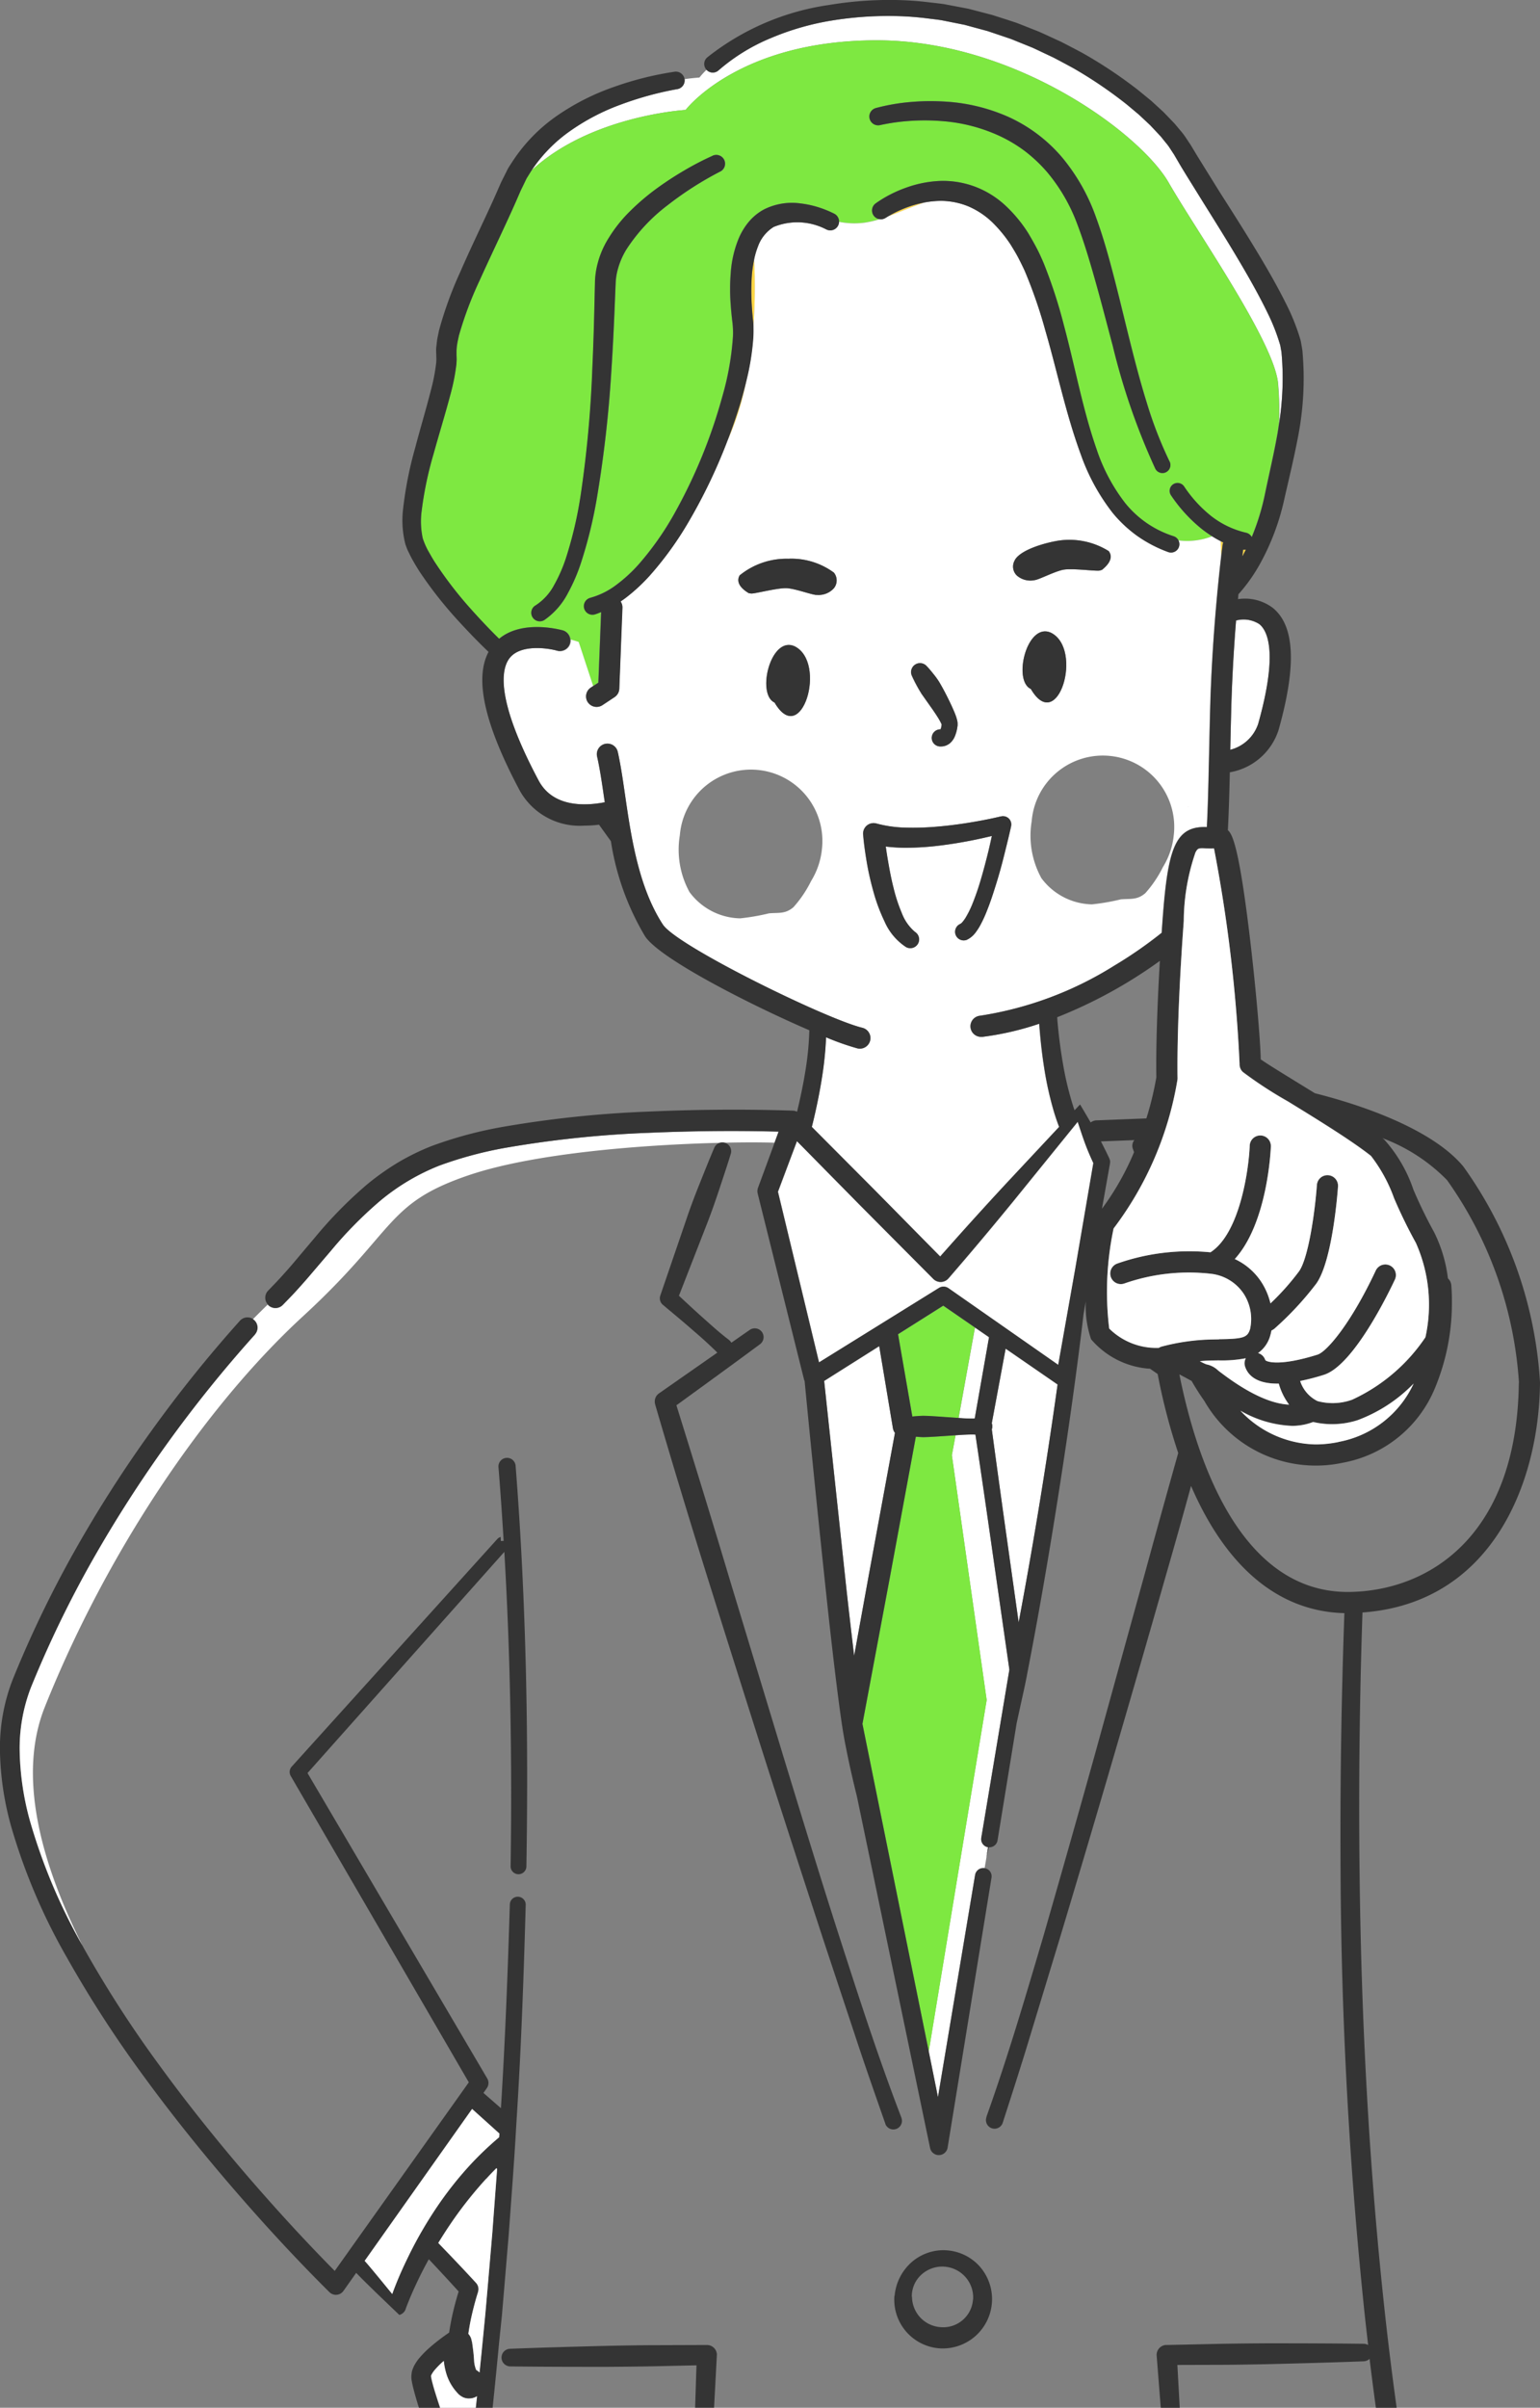 <svg id="グループ_1299" data-name="グループ 1299" xmlns="http://www.w3.org/2000/svg" xmlns:xlink="http://www.w3.org/1999/xlink" width="83.569" height="130.622" viewBox="0 0 83.569 130.622">
  <rect x="0" y="0" width="83.569" height="130.622" fill="#808080" stroke="none"/>
  <defs>
    <clipPath id="clip-path">
      <rect id="長方形_534" data-name="長方形 534" width="83.569" height="130.623" fill="none"/>
    </clipPath>
  </defs>
  <g id="グループ_1298" data-name="グループ 1298" clip-path="url(#clip-path)">
    <path id="パス_2393" data-name="パス 2393" d="M27.236,537.28l.126-1.484.249-2.968c.141-1.981.3-3.96.408-5.943.257-3.963.4-7.933.509-11.9a.431.431,0,0,0-.861-.025v.005c-.113,3.69-.252,7.38-.484,11.065l-.948-.827.183-.26,0,0a.486.486,0,0,0,.022-.527l-9.753-16.567,10.681-12q.18,3.1.271,6.208.155,5.421.069,10.846a.428.428,0,1,0,.857.014c.06-3.627.058-7.256-.034-10.884s-.268-7.255-.553-10.875v0a.467.467,0,0,0-.93.077c.11,1.338.2,2.678.283,4.019l-.154.005-.007-.218a.374.374,0,0,0-.183.111L15.83,507.5a.434.434,0,0,0-.053.508v0l9.663,16.62-7.276,10.23c-1.642-1.659-3.23-3.4-4.76-5.173-1.657-1.929-3.249-3.915-4.744-5.968a62.176,62.176,0,0,1-4.12-6.384c-.024-.044-.047-.088-.071-.132a30.958,30.958,0,0,1-2.856-6.793,15.165,15.165,0,0,1-.546-3.654,9.158,9.158,0,0,1,.608-3.546,59.313,59.313,0,0,1,3.3-6.836,70.018,70.018,0,0,1,8.87-12.322l0,0h0a.554.554,0,0,0-.043-.782.514.514,0,0,0-.066-.048.552.552,0,0,0-.717.091,71.122,71.122,0,0,0-4.837,6.022,69.391,69.391,0,0,0-4.157,6.51,60.36,60.36,0,0,0-3.35,6.969A10.228,10.228,0,0,0,0,506.776a16.233,16.233,0,0,0,.588,3.91,32.238,32.238,0,0,0,3.036,7.161,63.23,63.23,0,0,0,4.2,6.486c1.518,2.077,3.129,4.08,4.806,6.025s3.411,3.831,5.245,5.651a.529.529,0,0,0,.063.053.5.5,0,0,0,.7-.12l0,0,.69-.976c.138.139.274.28.413.417.641.635,1.288,1.248,1.92,1.855l.009.008a.5.5,0,0,0,.347-.325l0-.009.007-.019.014-.039.03-.079.062-.16.131-.321c.091-.214.184-.427.283-.638q.292-.635.626-1.251c.033-.061.068-.12.1-.18q.82.869,1.619,1.75c-.044.142-.086.283-.126.426q-.1.354-.183.713c-.084.357-.151.721-.207,1.09a10.826,10.826,0,0,0-1.042.8,5.355,5.355,0,0,0-.558.559,2.475,2.475,0,0,0-.259.367c-.02.036-.041.068-.06.108l-.054.133a.8.8,0,0,0-.046.143c-.011.058-.02.118-.026.177,0,.029-.006.061-.006.087l0,.07c0,.043.008.1.014.131.012.07.024.146.038.207.027.131.058.251.089.372.063.24.132.471.2.7.024.077.049.152.072.229h1.139c-.061-.183-.122-.367-.179-.549-.069-.221-.137-.443-.2-.66-.029-.108-.058-.216-.08-.317-.014-.054-.018-.095-.028-.142a.362.362,0,0,1-.006-.045l0-.019s0,0,0,0,.008-.016.01-.023a.225.225,0,0,0,.011-.033c.006-.013.019-.031.027-.047a1.449,1.449,0,0,1,.149-.213,4.347,4.347,0,0,1,.441-.448l.053-.045a3.656,3.656,0,0,0,.155.745,2.669,2.669,0,0,0,.483.876c.052.064.107.125.163.183a1.057,1.057,0,0,0,.251.17.8.8,0,0,0,.3.065.812.812,0,0,0,.453-.124c-.022.209-.046.418-.068.627h.923q.184-1.759.35-3.521Zm-1.441,2.926.01,0,.019.01a.081.081,0,0,0,.018.011Zm.921-7.448-.254,2.96-.129,1.48-.145,1.478c-.054.563-.112,1.125-.169,1.687a.846.846,0,0,0-.155-.121l-.022-.012c.007,0-.017-.028-.033-.08a1.59,1.59,0,0,1-.068-.265l-.012-.081-.006-.1-.014-.193c-.016-.244-.06-.552-.1-.83H25.6a.72.72,0,0,0-.186-.415c.046-.31.1-.621.17-.932q.075-.338.165-.674c.059-.222.125-.45.192-.659l0-.013a.494.494,0,0,0-.107-.484c-.676-.736-1.361-1.454-2.051-2.167q.41-.672.86-1.317a21.823,21.823,0,0,1,1.741-2.169c.179-.2.365-.391.553-.581l.034.051c-.083,1.144-.172,2.287-.256,3.43m-1.176-3.679a19.459,19.459,0,0,0-1.826,2.306,22.249,22.249,0,0,0-1.476,2.531c-.218.437-.424.879-.614,1.33-.095.225-.185.453-.272.682l-.068.185c-.433-.53-.858-1.054-1.286-1.559-.068-.082-.14-.16-.209-.241l5.828-8.24L27.1,527.4l-.013.2a17.754,17.754,0,0,0-1.547,1.472" transform="translate(0 -411.66)" fill="#343434"/>
    <path id="パス_2394" data-name="パス 2394" d="M174.383,868.963l-.01,0,.047.024a.075.075,0,0,1-.018-.011l-.019-.01" transform="translate(-148.578 -740.414)" fill="#fff"/>
    <path id="パス_2395" data-name="パス 2395" d="M163.379,795.662a21.845,21.845,0,0,0-1.741,2.169q-.45.644-.86,1.317c.691.713,1.376,1.431,2.051,2.167a.494.494,0,0,1,.107.484l0,.013c-.067.209-.133.437-.192.659s-.115.448-.165.674c-.07.31-.124.621-.169.932a.72.72,0,0,1,.187.415h.011c.039.278.083.586.1.83l.014.193.006.1.012.081a1.594,1.594,0,0,0,.068.265c.016.053.04.082.033.08l.022.012a.847.847,0,0,1,.155.121c.057-.562.115-1.125.169-1.687l.145-1.478.129-1.48.254-2.96c.084-1.143.173-2.287.256-3.43l-.034-.051c-.188.189-.373.382-.553.581" transform="translate(-136.995 -677.464)" fill="#fff"/>
    <path id="パス_2396" data-name="パス 2396" d="M160.189,867.857a.805.805,0,0,1-.3-.065,1.067,1.067,0,0,1-.251-.17c-.056-.059-.11-.12-.163-.183a2.672,2.672,0,0,1-.483-.876,3.659,3.659,0,0,1-.155-.745l-.053.045a4.353,4.353,0,0,0-.441.448,1.449,1.449,0,0,0-.149.212c-.009.016-.021.033-.027.047a.227.227,0,0,1-.011.032c0,.007-.012.022-.01.024h0s0,0,0,0h0s0,0,0,0l0,.019a.355.355,0,0,0,.006.045c.009.047.014.088.028.142.022.1.051.209.08.317.059.217.128.439.2.66.058.183.118.366.179.549h1.934c.022-.209.046-.418.068-.627a.812.812,0,0,1-.453.124" transform="translate(-134.753 -737.737)" fill="#fff"/>
    <path id="パス_2397" data-name="パス 2397" d="M158.167,871.284h0s0,0,0,0" transform="translate(-134.768 -742.395)" fill="#0a4468"/>
    <path id="パス_2398" data-name="パス 2398" d="M139.61,773.423l-5.829,8.24c.069.081.14.159.209.241.428.506.853,1.03,1.286,1.559l.067-.185c.087-.229.177-.457.272-.682.189-.451.4-.893.614-1.33a22.237,22.237,0,0,1,1.476-2.531,19.46,19.46,0,0,1,1.826-2.306,17.743,17.743,0,0,1,1.547-1.472c0-.068.009-.136.013-.2Z" transform="translate(-113.991 -659.01)" fill="#fff"/>
    <path id="パス_2399" data-name="パス 2399" d="M20,425.782h0l0,0a70.018,70.018,0,0,0-8.87,12.322,59.314,59.314,0,0,0-3.3,6.836,9.158,9.158,0,0,0-.608,3.546,15.172,15.172,0,0,0,.546,3.654,30.966,30.966,0,0,0,2.856,6.793C8.31,454.314,7.114,449.672,8.581,446c3.33-8.333,8.63-16.255,14.023-21.212,5.076-4.666,4.46-6.1,8.951-7.631,3.571-1.22,9.543-1.667,13.653-1.768a.472.472,0,0,1,.269-.007c1.066-.023,1.992-.022,2.7,0l.22-.6c-2.341-.061-4.7-.039-7.043.064a58.2,58.2,0,0,0-7.7.8,21.19,21.19,0,0,0-3.669.979,11.774,11.774,0,0,0-3.2,1.9,22,22,0,0,0-2.676,2.711l-1.271,1.489q-.323.374-.662.743c-.225.246-.465.489-.686.716l0,0a.556.556,0,0,1-.786.01c-.009-.009-.016-.02-.025-.029q-.4.386-.8.791a.52.52,0,0,1,.066.048.554.554,0,0,1,.043.782" transform="translate(-6.151 -353.39)" fill="#fff"/>
    <path id="パス_2401" data-name="パス 2401" d="M452.83,232.946c1.093-3.879.509-5.059.064-5.417a1.577,1.577,0,0,0-1.263-.2c-.111,1.392-.214,3.048-.262,4.8-.021.769-.037,1.509-.053,2.219a2.158,2.158,0,0,0,1.513-1.4" transform="translate(-384.553 -193.666)" fill="#fff"/>
    <path id="パス_2402" data-name="パス 2402" d="M202.931,9.834h0a17.757,17.757,0,0,0-3.079.842,11.757,11.757,0,0,0-2.783,1.459,8.07,8.07,0,0,0-2.051,2.108c3.213-2.981,8.355-3.277,8.355-3.277s2.855-3.773,10.367-3.777,14.323,5.064,15.845,7.717,5.749,8.656,5.941,10.923a16.742,16.742,0,0,1,.049,2.17,16.288,16.288,0,0,0,.192-2.83c-.011-.282-.021-.565-.045-.848l-.016-.211-.033-.174-.03-.175c-.013-.06-.037-.125-.055-.187a10.665,10.665,0,0,0-.61-1.536c-.494-1.025-1.07-2.033-1.662-3.031s-1.212-1.987-1.832-2.978l-.928-1.495c-.152-.254-.308-.5-.457-.76l-.224-.383-.217-.331a2.726,2.726,0,0,0-.242-.325l-.258-.321-.574-.612-.619-.58-.654-.548a23.64,23.64,0,0,0-2.834-1.93c-.249-.141-.5-.273-.756-.41l-.379-.2-.389-.184c-.26-.121-.517-.247-.779-.365l-.8-.323c-.133-.053-.265-.111-.4-.159l-.407-.138-.814-.274-.828-.224-.414-.113-.42-.084-.841-.168c-.282-.043-.566-.072-.849-.109a16.518,16.518,0,0,0-1.705-.117,19.15,19.15,0,0,0-3.417.248,14.33,14.33,0,0,0-3.267.942,10.347,10.347,0,0,0-2.854,1.756l-.007.006a.466.466,0,0,1-.65-.034,4.467,4.467,0,0,0-.381.416s-.3.018-.806.086a.478.478,0,0,1-.386.541" transform="translate(-166.166 -5.003)" fill="#fff"/>
    <path id="パス_2403" data-name="パス 2403" d="M326.4,74.7a5.884,5.884,0,0,0-.57.3c.636-.232,1.284-.526,1.985-.751a5.065,5.065,0,0,0-.664.164,6.466,6.466,0,0,0-.751.29" transform="translate(-277.631 -63.261)" fill="#ffd747"/>
    <path id="パス_2404" data-name="パス 2404" d="M455.936,201.56a.458.458,0,0,1-.152.007c-.01.079-.025.2-.044.363.016-.029.034-.058.05-.087.051-.093.1-.188.146-.283" transform="translate(-388.322 -171.743)" fill="#ffd747"/>
    <path id="パス_2405" data-name="パス 2405" d="M200.924,33.425c-.192-2.267-4.418-8.27-5.941-10.923s-8.333-7.721-15.845-7.717-10.367,3.777-10.367,3.777-5.142.3-8.355,3.277c-.021.032-.044.063-.064.1l-.2.322c-.058.112-.11.228-.166.341l-.166.342-.165.381c-.221.51-.452,1.011-.683,1.512-.462,1-.934,1.986-1.379,2.976a19.559,19.559,0,0,0-1.121,2.983l-.079.367c-.019.12-.03.237-.047.355s0,.217-.006.327l.007.256-.012.242a11.025,11.025,0,0,1-.338,1.7c-.286,1.08-.613,2.123-.9,3.171a19.352,19.352,0,0,0-.653,3.13A4.331,4.331,0,0,0,154.5,41.8a4.046,4.046,0,0,0,.282.657c.127.226.25.454.4.675a20.96,20.96,0,0,0,1.964,2.541c.483.538.985,1.07,1.5,1.576,1.277-1.066,3.383-.476,3.479-.449a.574.574,0,0,1,.411.5c.172.047.318.093.432.13l.785,2.381.279-.184.15-3.826c-.105.042-.209.085-.319.119h0a.467.467,0,0,1-.278-.891l.025-.007a4.17,4.17,0,0,0,1.4-.7,8.081,8.081,0,0,0,1.213-1.115,16.134,16.134,0,0,0,1.941-2.762,28.351,28.351,0,0,0,2.584-6.3,15.408,15.408,0,0,0,.587-3.288,4.678,4.678,0,0,0-.029-.778c-.035-.3-.067-.592-.087-.892a11.163,11.163,0,0,1,0-1.821,5.942,5.942,0,0,1,.438-1.856,3.583,3.583,0,0,1,.533-.875,2.838,2.838,0,0,1,.826-.676,3.377,3.377,0,0,1,2-.326,5.206,5.206,0,0,1,.937.2,5.7,5.7,0,0,1,.889.36.476.476,0,0,1,.259.436,4.3,4.3,0,0,0,1.394.044,5.358,5.358,0,0,0,.8-.187.475.475,0,0,1-.208-.858,6.445,6.445,0,0,1,.816-.493,6.771,6.771,0,0,1,.86-.367,6.133,6.133,0,0,1,1.865-.357,4.972,4.972,0,0,1,1.917.339,5.046,5.046,0,0,1,1.63,1.044,7.553,7.553,0,0,1,1.19,1.454c.156.265.321.527.451.8s.266.547.385.825a26.684,26.684,0,0,1,1.1,3.379c.608,2.262,1.017,4.553,1.765,6.695a9.81,9.81,0,0,0,1.551,2.932,5.52,5.52,0,0,0,2.634,1.807.451.451,0,0,1,.267.229,3.737,3.737,0,0,0,1.821-.223,6.125,6.125,0,0,1-.595-.421,8.242,8.242,0,0,1-1.638-1.8.429.429,0,0,1,.706-.488l0,0a6.989,6.989,0,0,0,1.465,1.606,4.843,4.843,0,0,0,1.9.909.463.463,0,0,1,.308.236,12.617,12.617,0,0,0,.688-2.189c.236-1.142.509-2.29.709-3.413.032-.181.058-.362.085-.544a16.742,16.742,0,0,0-.05-2.17M170.65,21.908l-.018.009a18.153,18.153,0,0,0-2.832,1.815,9.473,9.473,0,0,0-2.221,2.377,4.088,4.088,0,0,0-.55,1.408,3.49,3.49,0,0,0-.043.364l-.019.43-.035.87c-.048,1.161-.1,2.326-.18,3.489a65.611,65.611,0,0,1-.792,6.968,24.593,24.593,0,0,1-.843,3.444,9.607,9.607,0,0,1-.715,1.673,4.012,4.012,0,0,1-1.282,1.475.463.463,0,1,1-.506-.776l.023-.014.012-.007a2.97,2.97,0,0,0,1-1.105,8.116,8.116,0,0,0,.658-1.519,21.733,21.733,0,0,0,.774-3.321,62.36,62.36,0,0,0,.636-6.876c.053-1.154.089-2.308.115-3.466l.02-.87.012-.439a4.577,4.577,0,0,1,.049-.5,4.889,4.889,0,0,1,.69-1.821,7.638,7.638,0,0,1,1.163-1.461,12.506,12.506,0,0,1,1.381-1.184,17.581,17.581,0,0,1,1.5-.989,15.688,15.688,0,0,1,1.594-.832.477.477,0,0,1,.418.858m24.188,16.308a.434.434,0,0,1-.582-.2h0a36.237,36.237,0,0,1-2.306-6.657c-.3-1.124-.59-2.248-.9-3.359s-.632-2.218-1.034-3.268a9.488,9.488,0,0,0-1.648-2.825,8.156,8.156,0,0,0-1.175-1.107,7.791,7.791,0,0,0-1.383-.83,9.046,9.046,0,0,0-3.159-.809,11.485,11.485,0,0,0-1.663-.011,10.98,10.98,0,0,0-1.631.224l-.024.005a.477.477,0,0,1-.231-.926,10.816,10.816,0,0,1,1.8-.318,12.592,12.592,0,0,1,1.815-.036,9.852,9.852,0,0,1,3.565.835,8.329,8.329,0,0,1,2.946,2.233,10.589,10.589,0,0,1,1.8,3.181c.41,1.125.72,2.252,1.014,3.384s.559,2.261.84,3.383.571,2.237.914,3.331a21.936,21.936,0,0,0,1.231,3.18l0,0a.435.435,0,0,1-.2.582" transform="translate(-131.568 -12.597)" fill="#7ee841"/>
    <path id="パス_2406" data-name="パス 2406" d="M266.748,142.616c.03-.065.062-.13.091-.194a14.526,14.526,0,0,0,.96-3.141c-.1.415-.21.825-.329,1.232-.215.711-.458,1.411-.722,2.1" transform="translate(-227.288 -118.678)" fill="#ffd747"/>
    <path id="パス_2407" data-name="パス 2407" d="M275.587,97.429c.014.278.039.557.067.837.017.146.025.293.028.439a29.617,29.617,0,0,0,.043-3.75,6.959,6.959,0,0,0-.126.826,12.126,12.126,0,0,0-.011,1.648" transform="translate(-234.801 -80.908)" fill="#ffd747"/>
    <path id="パス_2408" data-name="パス 2408" d="M447.895,198.732a.574.574,0,0,1,.036-.133c-.043-.021-.087-.041-.129-.062l.021.79c.044-.374.071-.586.072-.595" transform="translate(-381.558 -169.166)" fill="#ffd747"/>
    <path id="パス_2409" data-name="パス 2409" d="M425.175,352.441l-.054.039.053-.037v0" transform="translate(-362.233 -300.304)" fill="#fff"/>
    <path id="パス_2410" data-name="パス 2410" d="M345.766,267.579c.014,0,.028.006.042.011a.305.305,0,0,0-.042-.011" transform="translate(-294.617 -227.996)" fill="#fff"/>
    <path id="パス_2411" data-name="パス 2411" d="M344.76,267.786a.064.064,0,0,0-.019.017c-.007.016.005.005.019-.017" transform="translate(-293.742 -228.172)" fill="#fff"/>
    <path id="パス_2412" data-name="パス 2412" d="M345.46,265.372s0-.012,0-.012a.113.113,0,0,0,0,.02v.007Z" transform="translate(-294.354 -226.105)" fill="#fff"/>
    <path id="パス_2413" data-name="パス 2413" d="M221.347,92.1a.452.452,0,0,1-.543.633l-.018-.006a7.217,7.217,0,0,1-1.649-.855,6.987,6.987,0,0,1-1.356-1.263,11.149,11.149,0,0,1-1.732-3.169c-.821-2.234-1.283-4.521-1.926-6.726a25.883,25.883,0,0,0-1.11-3.217c-.114-.254-.229-.506-.364-.745s-.272-.475-.414-.708a7.236,7.236,0,0,0-1.013-1.229,4.349,4.349,0,0,0-1.273-.841,4,4,0,0,0-1.482-.3,5.065,5.065,0,0,0-.885.084c-.7.225-1.349.519-1.985.751-.042.025-.084.05-.122.075l-.024.015a.473.473,0,0,1-.327.069,5.343,5.343,0,0,1-.8.186,4.3,4.3,0,0,1-1.394-.044.471.471,0,0,1-.05.206.477.477,0,0,1-.613.223l-.031-.013a3.4,3.4,0,0,0-2.866-.138,2.068,2.068,0,0,0-.846,1.046,4.306,4.306,0,0,0-.207.689,29.617,29.617,0,0,1-.043,3.75c0,.175,0,.349-.009.516a13.635,13.635,0,0,1-.362,2.291,14.523,14.523,0,0,1-.96,3.141c-.029.064-.061.129-.091.193a29.413,29.413,0,0,1-2.09,4.36,18.068,18.068,0,0,1-2.077,2.887,9.6,9.6,0,0,1-1.33,1.24c-.094.071-.193.139-.291.207a.568.568,0,0,1,.1.349L191,100.14a.574.574,0,0,1-.256.456l-.655.434a.574.574,0,0,1-.635-.957l.131-.087L188.8,97.6c-.113-.038-.26-.083-.432-.13a.572.572,0,0,1-.73.607c-.514-.146-1.979-.362-2.582.385-.445.551-.834,2.148,1.564,6.653.77,1.446,2.483,1.395,3.591,1.181l-.03-.2c-.122-.84-.238-1.634-.386-2.278a.574.574,0,1,1,1.12-.258c.159.69.278,1.506.4,2.37.322,2.217.724,4.976,2.048,7,.761,1.165,8.873,5.134,10.823,5.6a.574.574,0,1,1-.268,1.117,14.089,14.089,0,0,1-1.7-.6,18.411,18.411,0,0,1-.2,2.049c-.125.82-.289,1.629-.478,2.431-.03.128-.062.255-.094.382l3.386,3.4,3.58,3.631c1.18-1.336,2.382-2.665,3.591-3.969l2.861-3.062c-.1-.255-.186-.513-.266-.771a18.206,18.206,0,0,1-.549-2.46c-.124-.787-.208-1.576-.266-2.365a15.665,15.665,0,0,1-3.08.712.587.587,0,0,1-.068,0,.574.574,0,0,1-.067-1.145,19.181,19.181,0,0,0,7.293-2.72,22.963,22.963,0,0,0,2.568-1.781c.017-.24.034-.484.052-.734.282-3.815.666-5.076,2.4-5,.061-1.184.091-2.555.123-4.043.016-.766.034-1.568.057-2.4.1-3.689.445-6.972.6-8.273l-.021-.79c-.162-.082-.319-.173-.473-.269a3.737,3.737,0,0,1-1.82.223m-19.356,16.825a4.073,4.073,0,0,1-.58,1.655,6.3,6.3,0,0,1-.955,1.415c-.447.386-.806.288-1.332.337a11.687,11.687,0,0,1-1.564.271,3.5,3.5,0,0,1-2.745-1.423,4.787,4.787,0,0,1-.525-3.093,3.874,3.874,0,1,1,7.7.838m-1.472-11.086c1.78.881.377,5.56-1.089,3.054-1-.459-.21-3.645,1.089-3.054m2.126-3.146a1.119,1.119,0,0,1-.919.363l-.06,0c-.3-.036-1.044-.313-1.53-.362s-1.808.314-1.989.285l-.126-.02-.1-.065c-.576-.389-.49-.733-.388-.9a4.022,4.022,0,0,1,2.67-.9,3.889,3.889,0,0,1,2.441.754.673.673,0,0,1,0,.849m4.472,4.107a.484.484,0,0,1,.549.1l0,0c.133.136.249.277.365.422a4.506,4.506,0,0,1,.325.447c.189.317.361.646.526.983.083.169.164.34.241.518.039.089.078.18.115.277a2.319,2.319,0,0,1,.106.349.734.734,0,0,1,.015.165l0,.054,0,.022-.006.04c-.009.054-.013.1-.026.16a2.121,2.121,0,0,1-.1.346,1.034,1.034,0,0,1-.266.4.791.791,0,0,1-.292.162.775.775,0,0,1-.182.029.94.94,0,0,1-.1,0,.547.547,0,0,1-.13-.028.465.465,0,0,1,.176-.9.7.7,0,0,0,.046-.164c.007-.03.01-.067.014-.1a1.531,1.531,0,0,0-.077-.161c-.037-.069-.078-.141-.123-.213-.09-.144-.188-.29-.288-.436l-.617-.874a8.117,8.117,0,0,1-.51-.952.484.484,0,0,1,.236-.643m5.145,8.8c-.114.525-.24,1.036-.372,1.551s-.271,1.027-.426,1.537-.321,1.021-.527,1.529a6.73,6.73,0,0,1-.356.767,3.186,3.186,0,0,1-.254.391,1.26,1.26,0,0,1-.476.391.467.467,0,0,1-.353-.864.368.368,0,0,0,.125-.105,1.781,1.781,0,0,0,.187-.26,5.36,5.36,0,0,0,.326-.651,13.8,13.8,0,0,0,.5-1.445c.146-.495.278-1,.4-1.5.064-.269.125-.541.183-.812-.35.083-.7.162-1.054.233-.59.117-1.185.216-1.787.288a15.042,15.042,0,0,1-1.831.117,9.072,9.072,0,0,1-1.085-.065c.034.25.072.5.115.746.084.5.176.993.3,1.475a8.668,8.668,0,0,0,.454,1.389,2.478,2.478,0,0,0,.718,1.023l.026.018a.477.477,0,0,1-.517.8,3.175,3.175,0,0,1-1.167-1.4,9.447,9.447,0,0,1-.58-1.543q-.221-.78-.363-1.567c-.09-.529-.168-1.045-.214-1.592v-.005a.568.568,0,0,1,.518-.614.575.575,0,0,1,.205.02,6.577,6.577,0,0,0,1.609.224,14.805,14.805,0,0,0,1.707-.056c.573-.048,1.148-.122,1.72-.215s1.149-.2,1.7-.335l.018,0a.451.451,0,0,1,.544.333.458.458,0,0,1,0,.2m.208-14.442c.3-.543,1.54-.915,2.33-1.049a4.021,4.021,0,0,1,2.761.559c.122.157.25.488-.274.945l-.087.076-.123.036c-.175.051-1.532-.146-2.009-.037s-1.177.475-1.473.548l-.059.012A1.12,1.12,0,0,1,212.58,94a.674.674,0,0,1-.109-.842m1.955,3.939c1.78.881.377,5.561-1.089,3.054-1-.459-.21-3.645,1.089-3.054m6.658,11.062a4.075,4.075,0,0,1-.58,1.655,6.314,6.314,0,0,1-.955,1.415c-.447.386-.806.289-1.332.337a11.641,11.641,0,0,1-1.564.271,3.5,3.5,0,0,1-2.745-1.423,4.784,4.784,0,0,1-.525-3.093,3.874,3.874,0,1,1,7.7.837m.834-1.623c-.134.019-.066,0,0,0" transform="translate(-157.397 -62.775)" fill="#fff"/>
    <path id="パス_2414" data-name="パス 2414" d="M282.634,236.606c-1.3-.591-2.085,2.6-1.089,3.054,1.466,2.506,2.868-2.173,1.089-3.054" transform="translate(-239.513 -201.543)" fill="#343434"/>
    <path id="パス_2415" data-name="パス 2415" d="M376.64,231.613c-1.3-.591-2.085,2.6-1.089,3.054,1.466,2.506,2.868-2.173,1.089-3.054" transform="translate(-319.612 -197.288)" fill="#343434"/>
    <path id="パス_2416" data-name="パス 2416" d="M334.764,244.857l.617.874c.1.145.2.291.289.436.045.072.086.144.123.213a1.551,1.551,0,0,1,.077.161c0,.034-.007.071-.014.1a.7.7,0,0,1-.046.164.465.465,0,0,0-.176.9.548.548,0,0,0,.13.028.9.9,0,0,0,.1,0,.775.775,0,0,0,.182-.029.791.791,0,0,0,.292-.162,1.032,1.032,0,0,0,.265-.4,2.128,2.128,0,0,0,.1-.346c.013-.056.018-.107.026-.16l.006-.04,0-.023,0-.054a.72.72,0,0,0-.015-.165,2.32,2.32,0,0,0-.106-.349c-.037-.1-.076-.188-.115-.277-.077-.178-.158-.349-.241-.518-.165-.338-.337-.666-.526-.983a4.524,4.524,0,0,0-.325-.447c-.116-.145-.232-.286-.365-.422l0,0a.484.484,0,0,0-.785.542,8.163,8.163,0,0,0,.51.952m1.005,2.012a.062.062,0,0,1,.019-.017c-.014.023-.025.033-.019.017m.192-.037c-.014-.005-.028-.007-.042-.011a.3.3,0,0,1,.042.011m-.084-.339v.011l0,.016s0,0,0-.007a.127.127,0,0,1,0-.02" transform="translate(-284.769 -207.238)" fill="#343434"/>
    <path id="パス_2417" data-name="パス 2417" d="M273.594,204.909a4.021,4.021,0,0,0-2.67.9c-.1.17-.188.515.388.9l.1.065.126.02c.18.029,1.5-.334,1.989-.285s1.227.326,1.53.362l.06,0a1.119,1.119,0,0,0,.919-.363.673.673,0,0,0,0-.849,3.888,3.888,0,0,0-2.441-.754" transform="translate(-230.783 -174.595)" fill="#343434"/>
    <path id="パス_2418" data-name="パス 2418" d="M372.786,200.227l.059-.011c.3-.073,1-.44,1.474-.548s1.833.088,2.009.037l.123-.036.087-.076c.524-.457.4-.788.274-.945a4.022,4.022,0,0,0-2.761-.559c-.79.134-2.026.507-2.33,1.049a.674.674,0,0,0,.109.842,1.12,1.12,0,0,0,.956.247" transform="translate(-316.647 -168.753)" fill="#343434"/>
    <path id="パス_2419" data-name="パス 2419" d="M214.426,101.5a.575.575,0,0,0,.8.161l.655-.434a.574.574,0,0,0,.257-.456l.172-4.384a.568.568,0,0,0-.1-.349c.1-.067.2-.135.291-.207a9.6,9.6,0,0,0,1.33-1.24,18.087,18.087,0,0,0,2.077-2.887,29.428,29.428,0,0,0,2.09-4.36c.265-.691.508-1.391.722-2.1.119-.408.23-.817.329-1.232a13.637,13.637,0,0,0,.362-2.291c.009-.167.012-.341.009-.516,0-.146-.011-.294-.028-.439-.028-.28-.053-.559-.067-.837a12.129,12.129,0,0,1,.011-1.648,6.956,6.956,0,0,1,.126-.826,4.305,4.305,0,0,1,.207-.689,2.068,2.068,0,0,1,.846-1.046,3.4,3.4,0,0,1,2.866.138l.031.013a.477.477,0,0,0,.4-.864,5.707,5.707,0,0,0-.889-.36,5.192,5.192,0,0,0-.937-.2,3.376,3.376,0,0,0-2,.326,2.838,2.838,0,0,0-.826.676,3.583,3.583,0,0,0-.533.875,5.941,5.941,0,0,0-.438,1.856,11.2,11.2,0,0,0,0,1.821c.021.3.053.6.088.892a4.66,4.66,0,0,1,.029.778,15.387,15.387,0,0,1-.587,3.288,28.345,28.345,0,0,1-2.584,6.3,16.126,16.126,0,0,1-1.941,2.762,8.066,8.066,0,0,1-1.213,1.115,4.169,4.169,0,0,1-1.4.7l-.025.007a.467.467,0,1,0,.278.891h0c.11-.034.214-.077.319-.119l-.15,3.826-.279.185-.131.087a.574.574,0,0,0-.161.8" transform="translate(-182.53 -63.408)" fill="#343434"/>
    <path id="パス_2420" data-name="パス 2420" d="M320.614,68.359l.024-.015c.038-.025.08-.05.122-.075a5.852,5.852,0,0,1,.57-.3,6.466,6.466,0,0,1,.751-.29,5.361,5.361,0,0,1,1.549-.248,4.007,4.007,0,0,1,1.482.3,4.355,4.355,0,0,1,1.273.841A7.24,7.24,0,0,1,327.4,69.8c.142.233.291.459.414.707s.25.492.364.745a25.916,25.916,0,0,1,1.11,3.217c.643,2.205,1.105,4.492,1.926,6.726a11.156,11.156,0,0,0,1.732,3.169,6.984,6.984,0,0,0,1.356,1.263,7.21,7.21,0,0,0,1.649.855l.018.006a.453.453,0,0,0,.276-.863,5.522,5.522,0,0,1-2.634-1.807,9.821,9.821,0,0,1-1.551-2.932c-.748-2.142-1.157-4.433-1.765-6.695a26.713,26.713,0,0,0-1.1-3.379c-.119-.278-.24-.555-.385-.825s-.295-.537-.451-.8a7.557,7.557,0,0,0-1.19-1.454,5.045,5.045,0,0,0-1.63-1.044,4.972,4.972,0,0,0-1.917-.339,6.129,6.129,0,0,0-1.865.357,6.769,6.769,0,0,0-.86.367,6.442,6.442,0,0,0-.816.493.475.475,0,0,0,.208.858.473.473,0,0,0,.327-.069" transform="translate(-272.559 -56.535)" fill="#343434"/>
    <path id="パス_2421" data-name="パス 2421" d="M335.234,56.653A21.906,21.906,0,0,1,334,53.473c-.342-1.094-.633-2.209-.914-3.331s-.548-2.252-.84-3.383-.6-2.259-1.014-3.384a10.593,10.593,0,0,0-1.8-3.181,8.334,8.334,0,0,0-2.946-2.233,9.856,9.856,0,0,0-3.565-.835,12.592,12.592,0,0,0-1.815.036,10.781,10.781,0,0,0-1.8.318.477.477,0,0,0,.231.926l.024-.005a11.022,11.022,0,0,1,1.631-.224,11.507,11.507,0,0,1,1.663.011,9.046,9.046,0,0,1,3.159.809,7.775,7.775,0,0,1,1.383.83,8.151,8.151,0,0,1,1.175,1.107,9.483,9.483,0,0,1,1.648,2.825c.4,1.05.723,2.16,1.034,3.268s.6,2.235.9,3.359a36.246,36.246,0,0,0,2.306,6.657h0a.434.434,0,1,0,.779-.386Z" transform="translate(-271.77 -31.62)" fill="#343434"/>
    <path id="パス_2422" data-name="パス 2422" d="M204.738,56.9a15.719,15.719,0,0,0-1.594.832,17.59,17.59,0,0,0-1.5.989,12.505,12.505,0,0,0-1.381,1.184,7.633,7.633,0,0,0-1.163,1.461,4.891,4.891,0,0,0-.69,1.821,4.649,4.649,0,0,0-.049.5l-.011.439-.02.87c-.026,1.158-.062,2.313-.115,3.466a62.323,62.323,0,0,1-.636,6.876,21.713,21.713,0,0,1-.774,3.321,8.119,8.119,0,0,1-.657,1.519,2.97,2.97,0,0,1-1,1.105l-.012.007-.023.014a.463.463,0,1,0,.506.776,4.013,4.013,0,0,0,1.282-1.475,9.607,9.607,0,0,0,.715-1.673,24.638,24.638,0,0,0,.843-3.444,65.615,65.615,0,0,0,.792-6.968c.077-1.164.132-2.328.18-3.489l.035-.87.019-.43a3.488,3.488,0,0,1,.043-.364,4.088,4.088,0,0,1,.55-1.408,9.468,9.468,0,0,1,2.221-2.377,18.153,18.153,0,0,1,2.832-1.815l.018-.009a.477.477,0,0,0-.418-.858" transform="translate(-166.074 -48.448)" fill="#343434"/>
    <path id="パス_2423" data-name="パス 2423" d="M324.111,299.346l-.018,0c-.552.132-1.131.242-1.7.335s-1.147.166-1.72.215a14.8,14.8,0,0,1-1.707.056,6.577,6.577,0,0,1-1.609-.224.575.575,0,0,0-.205-.02.568.568,0,0,0-.518.614v.005c.046.547.124,1.063.214,1.592s.216,1.046.363,1.567a9.465,9.465,0,0,0,.58,1.543,3.176,3.176,0,0,0,1.167,1.4.477.477,0,0,0,.517-.8l-.026-.018a2.479,2.479,0,0,1-.718-1.023,8.669,8.669,0,0,1-.454-1.389c-.123-.482-.215-.978-.3-1.475-.043-.246-.081-.5-.115-.746a9.1,9.1,0,0,0,1.085.065,15.042,15.042,0,0,0,1.831-.117c.6-.073,1.2-.172,1.787-.288.354-.071.7-.149,1.054-.233-.058.271-.119.543-.183.812-.123.5-.255,1.006-.4,1.5a13.791,13.791,0,0,1-.5,1.445,5.358,5.358,0,0,1-.326.651,1.794,1.794,0,0,1-.186.26.37.37,0,0,1-.125.105.467.467,0,0,0,.353.864,1.259,1.259,0,0,0,.476-.391,3.171,3.171,0,0,0,.254-.391,6.706,6.706,0,0,0,.356-.767c.207-.508.368-1.019.527-1.529s.3-1.023.426-1.537.258-1.026.372-1.551a.45.45,0,0,0-.545-.534" transform="translate(-269.792 -255.053)" fill="#343434"/>
    <path id="パス_2425" data-name="パス 2425" d="M363.826,498.692a.459.459,0,0,1,0,.329q.427,3.168.874,6.332l.583,4.142q.541-2.873,1.02-5.76.592-3.568,1.093-7.15l-2.819-1.944Z" transform="translate(-310.005 -421.469)" fill="#fff"/>
    <path id="パス_2426" data-name="パス 2426" d="M305.326,493.712l-2.988,1.888,1.215,11.346q.2,1.784.413,3.565l.813-4.476,1.4-7.617a.567.567,0,0,1-.111-.252Z" transform="translate(-257.613 -420.677)" fill="#fff"/>
    <path id="パス_2427" data-name="パス 2427" d="M351.642,491.78l.215.015c.221.012.441.021.662.015l.776-4.413-.764-.527Z" transform="translate(-299.623 -414.847)" fill="#fff"/>
    <path id="パス_2428" data-name="パス 2428" d="M343.894,548.475a.447.447,0,0,1-.368-.513v0l1.522-9.124-.943-6.572q-.443-3.092-.9-6.181c-.231-.009-.461,0-.692.013l-.384.026-.2,1.081,1.887,13.278-3.145,19.069.5,2.479,2.016-12.052a.451.451,0,0,1,.518-.37l.1-.581Z" transform="translate(-290.276 -448.257)" fill="#fff"/>
    <path id="パス_2429" data-name="パス 2429" d="M331.9,478.865l-2.454,1.55.775,4.465c.194-.019.388-.032.582-.039.357.007.714.032,1.071.058l.855.059.888-4.91Z" transform="translate(-280.714 -408.026)" fill="#7ee841"/>
    <path id="パス_2430" data-name="パス 2430" d="M321.207,527.449l.2-1.081-.687.047c-.357.026-.714.051-1.07.057-.132,0-.265-.015-.4-.025l-1.407,7.619-1.49,7.961,3.6,17.769,3.145-19.069Z" transform="translate(-269.553 -448.502)" fill="#7ee841"/>
    <path id="パス_2431" data-name="パス 2431" d="M330.792,825.213a2.633,2.633,0,0,0-1.861.687,2.759,2.759,0,0,0-.88,1.787h-.011a2.647,2.647,0,0,0,2.5,2.853,2.677,2.677,0,0,0,2.079-4.5,2.638,2.638,0,0,0-1.827-.825m1.511,2.675a1.616,1.616,0,0,1-1.708,1.5,1.664,1.664,0,0,1-1.6-1.655h-.011a1.582,1.582,0,0,1,.525-1.2,1.679,1.679,0,0,1,2.4.151,1.657,1.657,0,0,1,.4,1.2" transform="translate(-279.504 -703.138)" fill="#343434"/>
    <path id="パス_2432" data-name="パス 2432" d="M195.6,860.521a.539.539,0,0,0-.54-.537h-.011l-2.672.009c-.891,0-1.781.018-2.672.035-1.781.044-3.562.093-5.343.161a.478.478,0,0,0,.012.955c1.782.022,3.563.025,5.345.023.891-.006,1.781-.015,2.672-.034l2.1-.047-.074,2.3h1.028l.151-2.838c0-.009,0-.021,0-.031" transform="translate(-156.696 -732.766)" fill="#343434"/>
    <path id="パス_2433" data-name="パス 2433" d="M243.709,418.97a.476.476,0,0,0-.294.264c-.281.653-.54,1.314-.805,1.973s-.515,1.323-.741,2l-1.379,4.03-.007.022a.459.459,0,0,0,.14.5c.506.424,1.015.845,1.512,1.278.249.216.5.429.744.652s.472.436.7.663l-3.167,2.212a.537.537,0,0,0-.208.59l0,.01q1.437,4.916,2.97,9.8t3.087,9.766q1.564,4.876,3.159,9.744l1.613,4.864c.532,1.624,1.1,3.237,1.667,4.859l0,.013a.467.467,0,0,0,.871-.336l0-.009c-1.221-3.165-2.271-6.418-3.318-9.662s-2.041-6.51-3.039-9.773l-2.972-9.8c-.938-3.147-1.907-6.286-2.884-9.42,1.514-1.1,3.032-2.2,4.54-3.316a.478.478,0,0,0-.555-.778c-.336.232-.671.466-1.006.7a.463.463,0,0,0-.125-.151c-.261-.2-.518-.411-.766-.628s-.494-.437-.74-.657c-.409-.365-.809-.739-1.211-1.113l1.433-3.676c.262-.66.5-1.329.723-2s.451-1.347.658-2.026a.481.481,0,0,0-.269-.579.459.459,0,0,0-.065-.02.472.472,0,0,0-.269.007" transform="translate(-204.652 -356.972)" fill="#343434"/>
    <path id="パス_2434" data-name="パス 2434" d="M301.615,411.429l0,0-3.5,4.317c-1.157,1.416-2.319,2.8-3.514,4.179a.56.56,0,0,1-.79.056l-.029-.027,0,0-4.017-4.04-3.385-3.436-1.031,2.745,2.23,9.26,6.511-4.041,0,0a.468.468,0,0,1,.514.014l5.957,4.161.922-5.2.991-5.752c-.158-.34-.3-.675-.432-1.02-.144-.387-.275-.8-.419-1.222" transform="translate(-243.127 -350.566)" fill="#fff"/>
    <path id="パス_2435" data-name="パス 2435" d="M435.708,295.834c-.066,0-.134.019,0,0" transform="translate(-371.188 -252.071)" fill="#fad5cb"/>
    <path id="パス_2437" data-name="パス 2437" d="M154.268,59.313l-.878-.54c-.829-.509-1.682-1.033-2.066-1.3-.022-1.046-.252-3.7-.545-6.225-.629-5.4-1.006-6-1.239-6.208.05-.93.08-1.978.107-3.142a3.375,3.375,0,0,0,2.646-2.3c.985-3.5.879-5.663-.325-6.627a2.518,2.518,0,0,0-1.879-.466q.013-.137.025-.268c.034-.037.068-.074.1-.111a9.047,9.047,0,0,0,1.062-1.521,12.955,12.955,0,0,0,1.3-3.406c.258-1.144.536-2.27.761-3.448a16.675,16.675,0,0,0,.313-3.6c-.011-.3-.022-.6-.047-.9l-.017-.227-.043-.258-.046-.257c-.018-.083-.045-.155-.067-.234a11.3,11.3,0,0,0-.693-1.717c-.532-1.078-1.128-2.1-1.738-3.105s-1.243-2-1.871-2.982L148.2,8.978c-.151-.247-.308-.493-.453-.739l-.223-.371-.267-.4a3.447,3.447,0,0,0-.284-.375l-.3-.359c-.209-.223-.421-.442-.633-.661l-.668-.612-.7-.572A24.649,24.649,0,0,0,141.694,2.9c-.261-.144-.527-.279-.791-.418l-.4-.207-.406-.187c-.271-.123-.541-.251-.814-.371l-.832-.329c-.139-.053-.276-.112-.417-.161l-.425-.14L136.76.815l-.867-.226L135.46.476l-.441-.084-.881-.167c-.3-.043-.595-.071-.892-.108A17.468,17.468,0,0,0,131.453,0a19.976,19.976,0,0,0-3.57.273,13.767,13.767,0,0,0-6.59,2.838l-.011.009a.467.467,0,0,0-.043.659l.009.008a.466.466,0,0,0,.649.034l.007-.006a10.347,10.347,0,0,1,2.854-1.756,14.338,14.338,0,0,1,3.267-.942,19.149,19.149,0,0,1,3.417-.248,16.48,16.48,0,0,1,1.705.117c.283.037.567.066.849.109l.841.168.42.084.414.113.828.224.814.274.407.138c.135.048.266.106.4.159l.8.323c.261.117.519.244.779.365l.389.184.379.2c.252.137.506.269.756.41a23.643,23.643,0,0,1,2.833,1.93l.654.548.619.58.574.612.258.321a2.713,2.713,0,0,1,.242.325l.217.331.224.383c.149.259.3.507.457.76l.928,1.495c.619.992,1.238,1.98,1.832,2.978s1.167,2.005,1.662,3.031a10.682,10.682,0,0,1,.61,1.536c.018.062.042.127.055.187l.03.175.033.174.016.211c.024.283.034.565.044.848a16.273,16.273,0,0,1-.192,2.83c-.027.181-.053.362-.085.544-.2,1.123-.473,2.271-.709,3.413a12.616,12.616,0,0,1-.687,2.19.463.463,0,0,0-.308-.237,4.844,4.844,0,0,1-1.9-.909,6.993,6.993,0,0,1-1.465-1.606l0,0a.429.429,0,0,0-.706.488,8.24,8.24,0,0,0,1.638,1.8,6.124,6.124,0,0,0,.595.421c.153.1.311.186.473.269.043.022.086.042.129.062a.575.575,0,0,0-.036.133c0,.009-.029.221-.072.595-.151,1.3-.5,4.584-.6,8.273-.023.836-.04,1.638-.057,2.4-.032,1.488-.062,2.859-.123,4.043-1.729-.073-2.114,1.188-2.4,5-.019.251-.036.494-.052.734a22.984,22.984,0,0,1-2.568,1.781,19.181,19.181,0,0,1-7.293,2.72.574.574,0,0,0,.067,1.145.587.587,0,0,0,.068,0,15.665,15.665,0,0,0,3.08-.712c.058.789.142,1.578.266,2.365a18.2,18.2,0,0,0,.549,2.46c.079.258.167.516.266.771L137.522,64.2c-1.209,1.3-2.411,2.633-3.591,3.969l-3.58-3.631-3.386-3.4c.032-.127.063-.254.094-.382.189-.8.353-1.611.478-2.431a18.415,18.415,0,0,0,.2-2.049,14.089,14.089,0,0,0,1.7.6.574.574,0,0,0,.268-1.117c-1.95-.468-10.062-4.437-10.823-5.6-1.325-2.028-1.726-4.787-2.048-7-.126-.864-.244-1.68-.4-2.37a.574.574,0,1,0-1.12.258c.148.644.264,1.438.386,2.278l.03.2c-1.108.214-2.821.265-3.591-1.181-2.4-4.506-2.009-6.1-1.564-6.653.6-.747,2.068-.532,2.582-.385a.574.574,0,0,0,.319-1.1c-.1-.028-2.2-.618-3.479.449-.516-.506-1.019-1.038-1.5-1.576a20.987,20.987,0,0,1-1.964-2.541c-.146-.221-.27-.449-.4-.675a4.032,4.032,0,0,1-.282-.657,4.326,4.326,0,0,1-.064-1.458,19.35,19.35,0,0,1,.653-3.13c.288-1.048.615-2.092.9-3.171a11.025,11.025,0,0,0,.338-1.7l.012-.242-.007-.256c0-.11,0-.212.006-.327s.027-.235.046-.355l.079-.367a19.574,19.574,0,0,1,1.121-2.983c.446-.989.917-1.977,1.379-2.976.231-.5.462-1,.683-1.512l.165-.381.166-.342c.056-.113.108-.229.166-.341l.2-.322c.02-.033.043-.064.064-.1a8.072,8.072,0,0,1,2.051-2.108,11.754,11.754,0,0,1,2.783-1.459,17.753,17.753,0,0,1,3.079-.842h0a.478.478,0,0,0,.386-.541v0a.478.478,0,0,0-.545-.4,17.562,17.562,0,0,0-3.278.82,12.8,12.8,0,0,0-3.054,1.537,8.99,8.99,0,0,0-2.441,2.482L110.5,9.1c-.07.13-.133.263-.2.395l-.2.4-.164.373c-.215.5-.444.991-.673,1.486-.462.991-.935,1.984-1.377,3a20.494,20.494,0,0,0-1.156,3.183l-.09.438c-.023.151-.038.308-.056.462s0,.331,0,.495l.005.155-.007.169a10.154,10.154,0,0,1-.292,1.523c-.265,1.044-.585,2.1-.865,3.168a20.267,20.267,0,0,0-.647,3.313,5.232,5.232,0,0,0,.115,1.81,2.075,2.075,0,0,0,.08.237,1.61,1.61,0,0,0,.093.216c.065.132.128.266.2.4.143.251.286.5.445.739a21.968,21.968,0,0,0,2.085,2.638c.526.574,1.059,1.129,1.624,1.667-.774,1.46-.22,3.929,1.694,7.525a3.722,3.722,0,0,0,3.508,1.9,6.506,6.506,0,0,0,.793-.051q.321.448.645.895a14.241,14.241,0,0,0,1.853,5.158c.787,1.205,5.667,3.7,8.915,5.1a16.189,16.189,0,0,1-.227,2.284c-.117.714-.268,1.426-.439,2.134a.57.57,0,0,0-.231-.058c-2.633-.087-5.247-.064-7.871.053a59.266,59.266,0,0,0-7.852.825,22.159,22.159,0,0,0-3.876,1.042,12.744,12.744,0,0,0-1.836.9,14.017,14.017,0,0,0-1.663,1.179,23.046,23.046,0,0,0-2.809,2.852L98.763,68.6q-.315.367-.638.719c-.215.235-.432.457-.666.7a.553.553,0,0,0-.013.756c.009.01.015.02.024.029a.556.556,0,0,0,.786-.01l0,0c.221-.227.461-.47.686-.716s.446-.494.662-.743l1.271-1.489a21.983,21.983,0,0,1,2.676-2.711,11.771,11.771,0,0,1,3.2-1.9,21.208,21.208,0,0,1,3.669-.979,58.208,58.208,0,0,1,7.7-.8c2.343-.1,4.7-.125,7.043-.064l-.22.6-.9,2.447,0,0a.536.536,0,0,0-.017.316l2.513,10.08v.006a.52.52,0,0,0,.032.074l.023.234q.543,5.628,1.141,11.243c.2,1.874.41,3.748.65,5.624.125.935.243,1.883.438,2.825.172.876.371,1.747.586,2.613l3.972,19.079v0a.484.484,0,0,0,.951-.022l2.382-14.646a.449.449,0,0,0-.37-.516h0a.45.45,0,0,0-.518.37l-2.016,12.052-.5-2.479-3.6-17.769,1.491-7.961,1.407-7.619c.132.01.265.02.4.025.357-.007.714-.032,1.071-.057l.687-.046.384-.026c.23-.012.461-.022.692-.013q.462,3.089.9,6.181l.943,6.572L136.159,99.7v0a.447.447,0,0,0,.368.513l-.091.553c.046-.183.092-.366.137-.55a.445.445,0,0,0,.468-.372l1.036-6.354.143-.654c.147-.692.313-1.379.439-2.075.54-2.776,1.026-5.56,1.475-8.349s.867-5.583,1.234-8.386q.181-1.366.341-2.736l.119-.69a5.575,5.575,0,0,0,.289,2.056,4.573,4.573,0,0,0,3.2,1.6l.414.287a32.535,32.535,0,0,0,1.115,4.284q-.921,3.27-1.815,6.548l-2.724,9.867q-1.374,4.93-2.792,9.846c-.965,3.269-1.932,6.547-3.073,9.742l0,.011,0,.012a.467.467,0,1,0,.888.286c.527-1.635,1.053-3.262,1.544-4.9l1.49-4.9q1.476-4.905,2.913-9.821t2.84-9.84q.73-2.527,1.425-5.063c1.923,4.441,4.774,6.811,8.321,6.9q-.251,7.019-.207,14.048a240.335,240.335,0,0,0,1.329,24.188q.081.735.167,1.469a.469.469,0,0,0-.234-.067c-1.782-.023-3.563-.027-5.345-.026-.891.006-1.781.014-2.672.033l-2.671.058H146.2l-.029,0a.538.538,0,0,0-.495.579l.223,2.829h1.029L146.8,128.3l2.1-.006c.891,0,1.782-.017,2.672-.033,1.781-.043,3.562-.091,5.343-.158a.477.477,0,0,0,.314-.136q.162,1.329.343,2.655H158.7q-.346-2.494-.623-5c-.878-7.99-1.3-16.032-1.39-24.077q-.08-7.033.158-14.066c6.959-.5,9.547-6.906,9.632-12.365v-.143a22.382,22.382,0,0,0-4.159-11.686c-1.541-1.862-4.983-3.2-8.051-3.974m-3.9-29.489a.454.454,0,0,0,.152-.007c-.048.095-.1.189-.146.283-.016.029-.033.058-.05.087.019-.161.034-.284.044-.363m-.646,8.641c.048-1.749.151-3.406.262-4.8a1.577,1.577,0,0,1,1.263.195c.445.358,1.029,1.538-.064,5.417a2.158,2.158,0,0,1-1.513,1.4c.016-.71.032-1.45.053-2.219m-19.65,46.893-.813,4.476q-.215-1.78-.413-3.565l-1.215-11.346,2.988-1.888.744,4.453a.567.567,0,0,0,.111.252Zm5.73-8.395c-.221.006-.441,0-.662-.015l-.215-.015-.855-.059c-.357-.026-.714-.051-1.071-.058-.194.007-.388.02-.582.039l-.775-4.465,2.454-1.55,1.718,1.184.764.527Zm3.405,5.3q-.48,2.886-1.02,5.76l-.583-4.142q-.446-3.165-.874-6.332a.469.469,0,0,0,.023-.234.475.475,0,0,0-.026-.095l.754-4.05,2.819,1.944q-.5,3.581-1.093,7.15m2.047-13.41-.922,5.2-5.957-4.161a.468.468,0,0,0-.514-.014l0,0-6.511,4.041-2.23-9.26,1.031-2.745,3.385,3.436,4.017,4.039,0,0c.009.009.019.018.029.027a.56.56,0,0,0,.79-.056c1.195-1.379,2.357-2.763,3.514-4.179l3.5-4.317,0,0c.144.427.274.835.419,1.222.129.345.274.679.432,1.02Zm1.164-8.066a.573.573,0,0,0-.324.117c-.192-.333-.385-.66-.573-.974l0-.006-.3.317c-.023-.067-.048-.132-.07-.2a17.179,17.179,0,0,1-.556-2.3c-.138-.786-.237-1.582-.307-2.383,0-.054-.007-.109-.011-.163a25.614,25.614,0,0,0,5.519-3.019l.054-.039v0c-.227,3.836-.2,5.952-.191,6.316a17.315,17.315,0,0,1-.541,2.23l-2.7.106m.691,2.067v0c-.143-.307-.3-.616-.456-.925l1.815-.071a.476.476,0,0,0-.088.457c.022.066.046.132.068.2a14.576,14.576,0,0,1-1.74,3.066l.436-2.459a.438.438,0,0,0-.035-.264m2.828,10.19a.574.574,0,0,0-.147.069h-.006a3.629,3.629,0,0,1-2.686-1.049,16.582,16.582,0,0,1,.239-5.427,18.283,18.283,0,0,0,3.465-8.069.586.586,0,0,0,.005-.1c0-.029-.071-2.967.338-8.51a11.6,11.6,0,0,1,.635-3.72c.127-.234.161-.238.573-.219.128.006.274.012.433,0a81.261,81.261,0,0,1,1.387,11.685.574.574,0,0,0,.178.444,22.26,22.26,0,0,0,2.436,1.59c1.542.947,3.461,2.125,4.518,2.963A8.345,8.345,0,0,1,158.557,65a26.693,26.693,0,0,0,1.186,2.429,8.222,8.222,0,0,1,.517,5.118,9.648,9.648,0,0,1-3.975,3.386,3.13,3.13,0,0,1-1.877.077l-.017-.006-.02-.011a1.852,1.852,0,0,1-.909-1.074,12.346,12.346,0,0,0,1.288-.335c1.6-.5,3.491-4.394,3.854-5.168a.574.574,0,0,0-1.041-.487c-1.351,2.885-2.66,4.4-3.157,4.56-2.059.647-2.773.391-2.838.294a.573.573,0,0,0-.39-.379,1.721,1.721,0,0,0,.668-.974,2.44,2.44,0,0,0,.059-.252.57.57,0,0,0,.165-.1,17.028,17.028,0,0,0,2.272-2.447c.864-1.224,1.145-4.851,1.174-5.261a.574.574,0,0,0-1.146-.082c-.1,1.424-.454,3.953-.967,4.68a13.563,13.563,0,0,1-1.553,1.743,3.712,3.712,0,0,0-.46-1.107,3.453,3.453,0,0,0-1.476-1.3c1.78-1.958,1.952-5.916,1.959-6.108a.574.574,0,0,0-1.148-.043c-.05,1.288-.531,4.757-2.13,5.786a11.793,11.793,0,0,0-5.058.61.574.574,0,1,0,.4,1.076,10.6,10.6,0,0,1,4.68-.522,2.465,2.465,0,0,1,1.8,1.111,2.524,2.524,0,0,1,.328,1.884c-.14.466-.361.538-1.688.555-.134,0-.274,0-.418.007a11.575,11.575,0,0,0-2.7.387m4.532,1.082c.129.408.532.932,1.755.932l.076,0s0,0,0,0a3.456,3.456,0,0,0,.559,1.139c-1.5-.065-3.2-1.357-3.844-1.846a1.249,1.249,0,0,0-.645-.339,3.18,3.18,0,0,1-.355-.172c.206-.018.423-.032.647-.037l.407-.006a6.823,6.823,0,0,0,1.441-.117.573.573,0,0,0-.042.443M153,77.351a3.231,3.231,0,0,0,1.172-.211,4.532,4.532,0,0,0,2.418-.1,8.259,8.259,0,0,0,3.036-1.985,5.611,5.611,0,0,1-4.068,3.165,6.2,6.2,0,0,1-1.25.132,5.713,5.713,0,0,1-4.083-1.829,6.059,6.059,0,0,0,2.775.823M165.328,75.1c-.127,8.16-4.794,11.169-9.119,11.264-5.944.131-8.356-7.1-9.3-11.8.136.068.271.141.4.211.09.049.177.1.262.14.2.35.428.716.69,1.084a6.972,6.972,0,0,0,7.52,3.355A6.711,6.711,0,0,0,160.78,75.3a12.026,12.026,0,0,0,.918-4.708c0-.53-.033-.862-.034-.876a.569.569,0,0,0-.182-.361,7.73,7.73,0,0,0-.743-2.494,25.419,25.419,0,0,1-1.132-2.323,7.789,7.789,0,0,0-1.586-2.72l-.093-.072a9.61,9.61,0,0,1,3.506,2.277,21.345,21.345,0,0,1,3.9,10.953Z" transform="translate(-82.909 -0.001)" fill="#343434"/>
    <path id="パス_2438" data-name="パス 2438" d="M460.352,510.563a5.61,5.61,0,0,0,4.067-3.165,8.256,8.256,0,0,1-3.035,1.985,4.532,4.532,0,0,1-2.418.1,3.231,3.231,0,0,1-1.172.211,6.059,6.059,0,0,1-2.775-.823A5.714,5.714,0,0,0,459.1,510.7a6.2,6.2,0,0,0,1.25-.132" transform="translate(-387.708 -432.338)" fill="#fff"/>
    <path id="パス_2439" data-name="パス 2439" d="M412.136,337.732c1.326-.016,1.547-.089,1.688-.555a2.525,2.525,0,0,0-.329-1.884,2.464,2.464,0,0,0-1.8-1.111,10.6,10.6,0,0,0-4.68.522.574.574,0,1,1-.4-1.076,11.8,11.8,0,0,1,5.058-.61c1.6-1.03,2.081-4.5,2.131-5.786a.574.574,0,0,1,1.148.043c-.007.192-.179,4.15-1.959,6.108a3.451,3.451,0,0,1,1.476,1.3,3.7,3.7,0,0,1,.46,1.107,13.541,13.541,0,0,0,1.553-1.743c.513-.727.865-3.256.967-4.68a.574.574,0,0,1,1.146.082c-.029.41-.31,4.037-1.174,5.261a17.021,17.021,0,0,1-2.272,2.447.569.569,0,0,1-.165.1,2.478,2.478,0,0,1-.059.252,1.722,1.722,0,0,1-.668.974.574.574,0,0,1,.39.379c.066.1.78.353,2.838-.294.5-.156,1.806-1.674,3.158-4.56a.574.574,0,1,1,1.04.487c-.363.775-2.255,4.666-3.854,5.169a12.369,12.369,0,0,1-1.288.335,1.852,1.852,0,0,0,.909,1.074l.02.011.016.006a3.131,3.131,0,0,0,1.878-.077,9.649,9.649,0,0,0,3.975-3.386,8.224,8.224,0,0,0-.517-5.118,26.677,26.677,0,0,1-1.186-2.429,8.342,8.342,0,0,0-1.251-2.288c-1.057-.838-2.976-2.016-4.518-2.963a22.226,22.226,0,0,1-2.436-1.59.574.574,0,0,1-.178-.444,81.279,81.279,0,0,0-1.387-11.685c-.159.008-.3,0-.433,0-.412-.019-.446-.015-.573.219a11.6,11.6,0,0,0-.635,3.72c-.409,5.542-.338,8.48-.338,8.51a.57.57,0,0,1-.005.1,18.283,18.283,0,0,1-3.464,8.069,16.577,16.577,0,0,0-.239,5.427,3.628,3.628,0,0,0,2.686,1.049h.006a.585.585,0,0,1,.147-.069,11.584,11.584,0,0,1,2.7-.387l.418-.007" transform="translate(-345.987 -265.079)" fill="#fff"/>
    <path id="パス_2440" data-name="パス 2440" d="M441.192,498.227l-.407.006c-.224,0-.44.018-.647.037a3.181,3.181,0,0,0,.355.171,1.252,1.252,0,0,1,.645.339c.643.489,2.343,1.781,3.844,1.846a3.452,3.452,0,0,1-.559-1.139s0,0,0,0l-.076,0c-1.224,0-1.626-.524-1.755-.932a.572.572,0,0,1,.042-.443,6.833,6.833,0,0,1-1.441.117" transform="translate(-375.029 -424.424)" fill="#fff"/>
  </g>
</svg>
